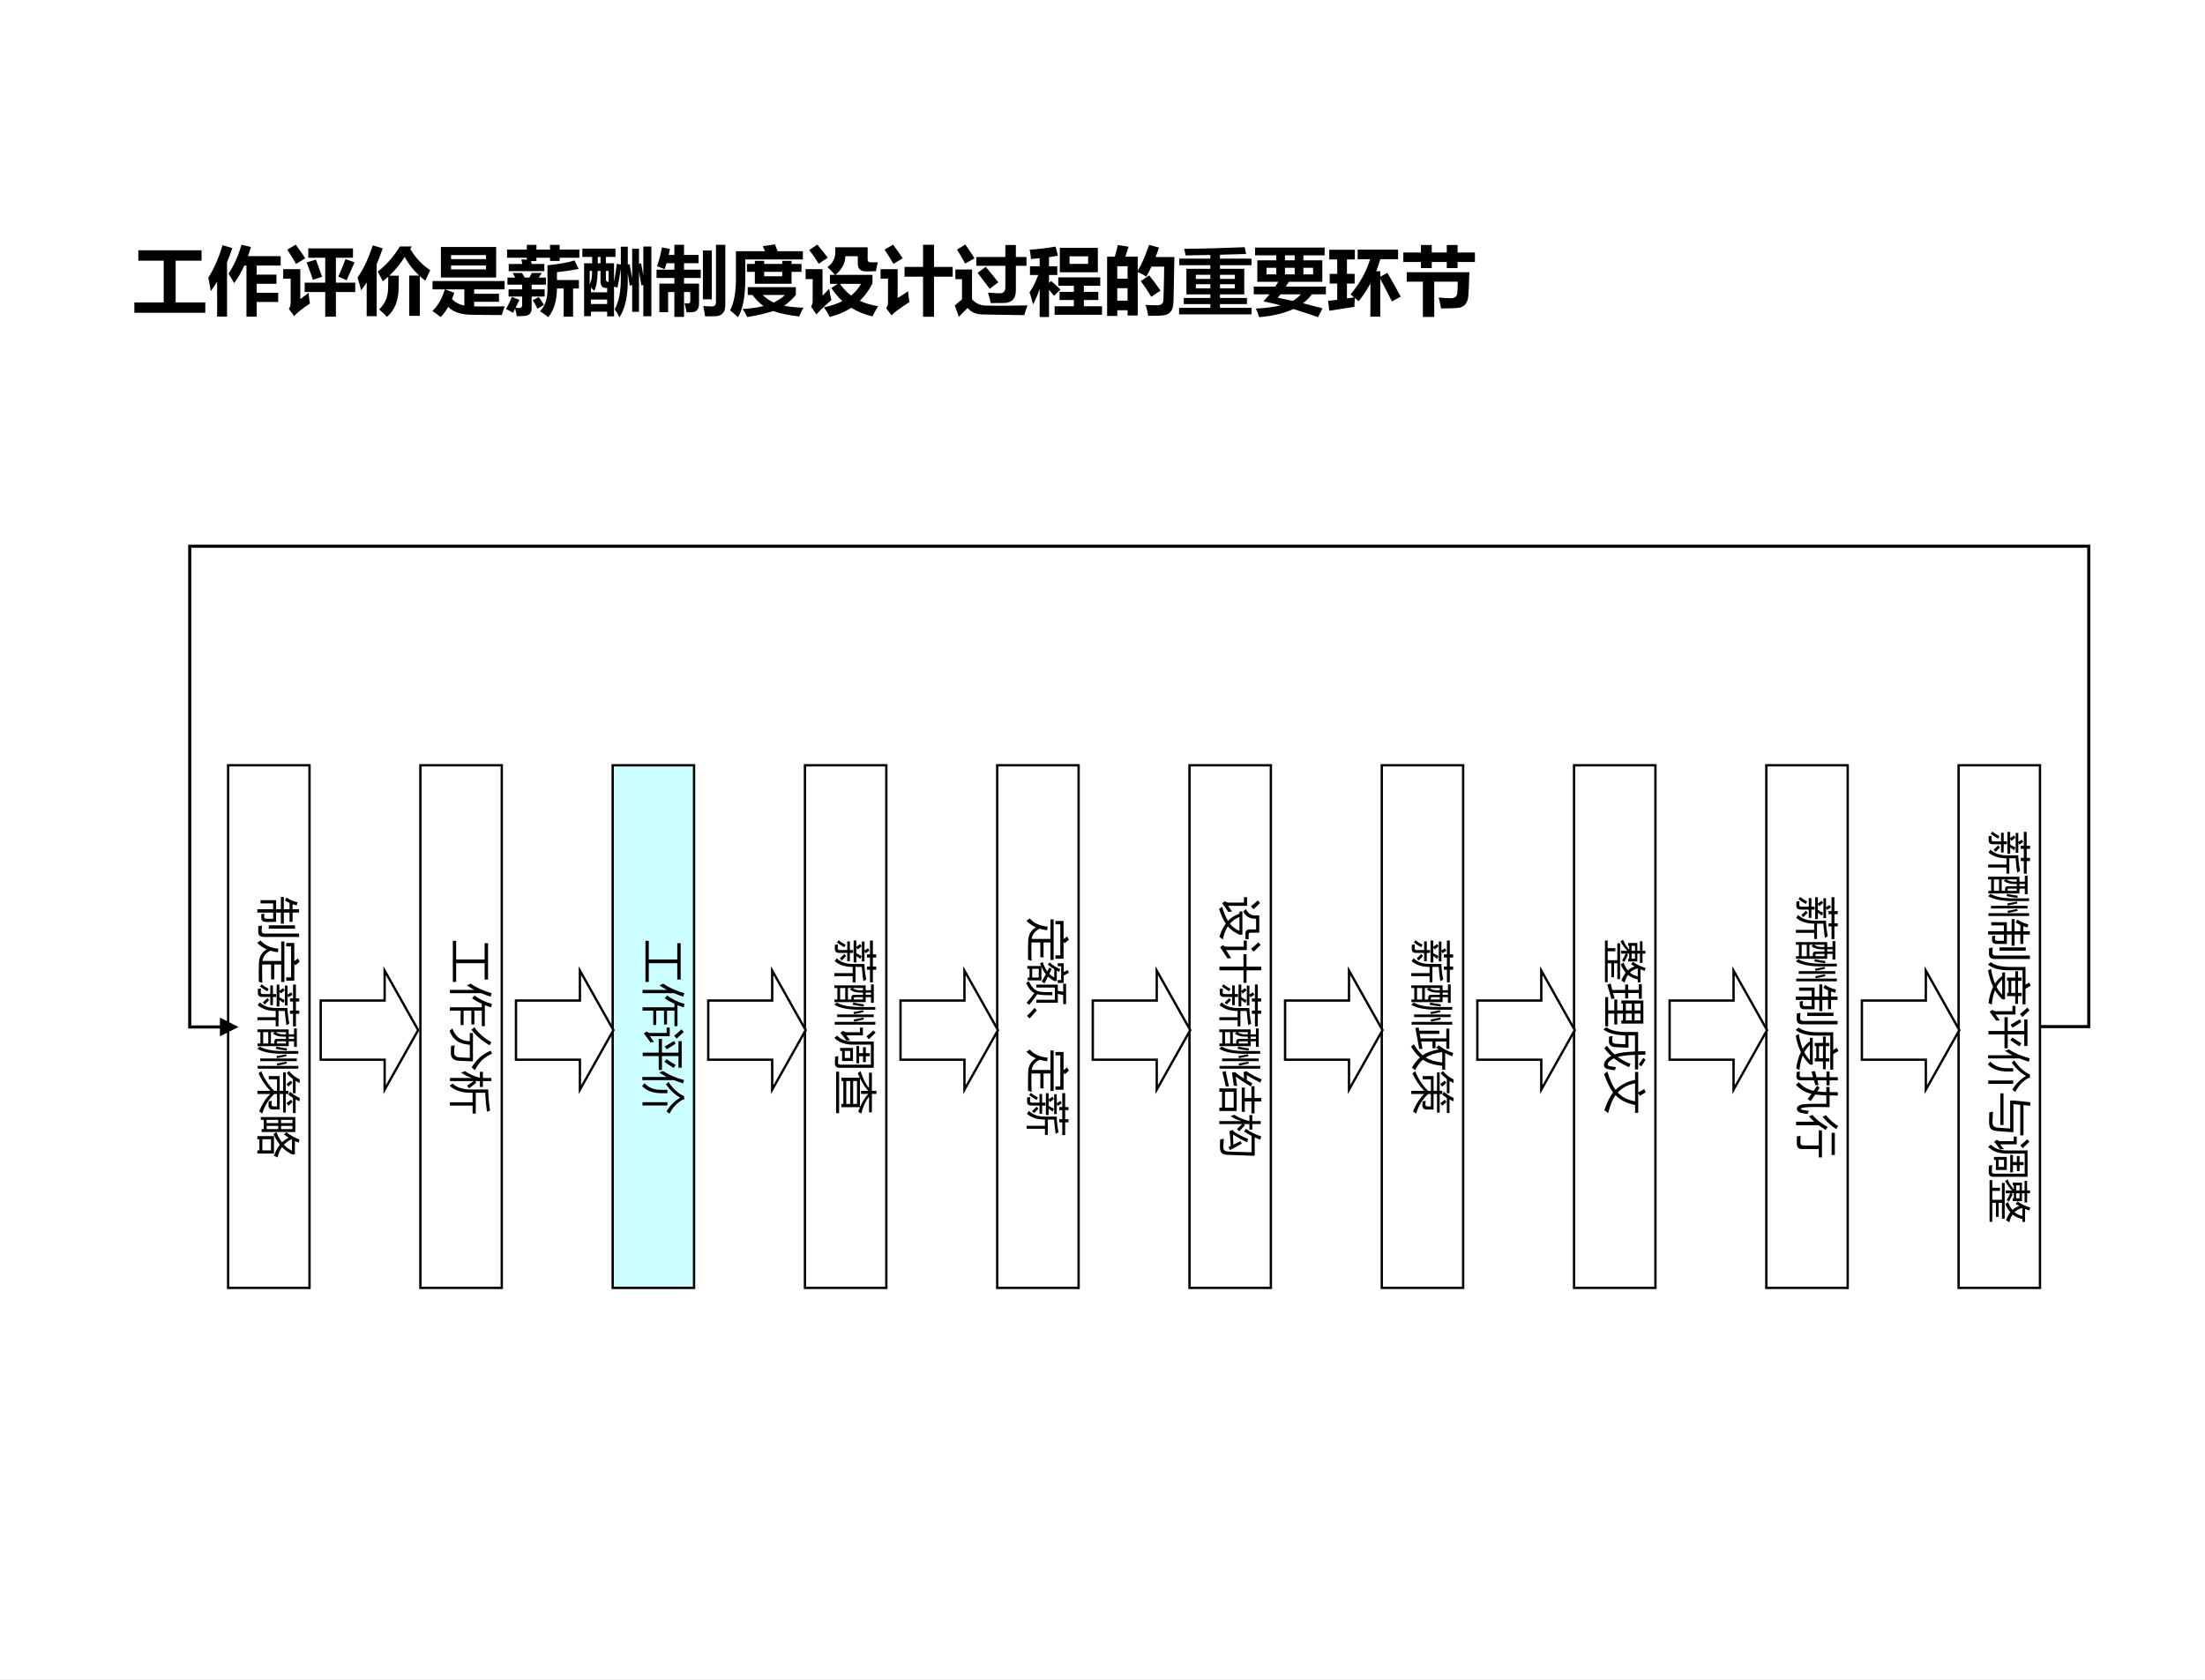 <?xml version="1.0" encoding="UTF-8" standalone="no"?>
<!DOCTYPE svg PUBLIC "-//W3C//DTD SVG 1.1//EN" "http://www.w3.org/Graphics/SVG/1.1/DTD/svg11.dtd">
<svg xmlns="http://www.w3.org/2000/svg" xmlns:xlink="http://www.w3.org/1999/xlink" version="1.1" width="708.72pt" height="540pt" viewBox="0 0 708.72 540">
<rect x="0" y="0" width="708.72" height="540" fill="#808080" stroke="none"/>
<g enable-background="new">
<g>
<g id="Layer-1" data-name="Artifact">
<clipPath id="cp72">
<path transform="matrix(1,0,0,-1,0,540)" d="M 0 0 L 708.72 0 L 708.72 540 L 0 540 Z " fill-rule="evenodd"/>
</clipPath>
<g clip-path="url(#cp72)">
<path transform="matrix(1,0,0,-1,0,540)" d="M 0 0 L 708.72 0 L 708.72 540 L 0 540 Z " fill="#ffffff" fill-rule="evenodd"/>
</g>
</g>
<g id="Layer-1" data-name="Span">
<clipPath id="cp73">
<path transform="matrix(1,0,0,-1,0,540)" d="M 0 0 L 708.72 0 L 708.72 540 L 0 540 Z " fill-rule="evenodd"/>
</clipPath>
<g clip-path="url(#cp73)">
<symbol id="font_4a_656">
<path d="M 0 .139 L .393 .139 L .393 .698 L .053 .698 L .053 .837 L .9 .837 L .9 .698 L .553 .698 L .553 .139 L .95 .139 L .95 0 L 0 0 L 0 .139 Z "/>
</symbol>
<symbol id="font_4a_480">
<path d="M .913 .44 L .648 .44 L .648 .32 L .936 .32 L .936 .197 L .648 .197 L .648 0 L .511 0 L .511 .684 L .482 .684 C .442 .594 .396 .516 .346 .449 C .327 .485 .302 .527 .271 .576 C .345 .688 .403 .816 .444 .963 L .571 .933 C .559 .89 .546 .849 .532 .81 L .969 .81 L .969 .684 L .648 .684 L .648 .563 L .913 .563 L .913 .44 M .19 .957 L .321 .919 C .3 .854 .277 .79 .251 .729 L .251 .001 L .118 .001 L .118 .468 C .091 .425 .063 .382 .033 .341 C .026 .391 .015 .451 0 .522 C .079 .647 .142 .792 .19 .957 Z "/>
</symbol>
<symbol id="font_4a_a6a">
<path d="M .168 .964 C .213 .903 .256 .843 .296 .782 L .172 .706 C .141 .763 .101 .827 .054 .898 L .168 .964 M .288 .455 L .563 .455 L .563 .789 L .336 .789 L .336 .914 L .935 .914 L .935 .789 L .706 .789 L .706 .455 L .965 .455 L .965 .33 L .706 .33 L .706 0 L .563 0 L .563 .33 L .288 .33 L .288 .455 M .835 .771 L .956 .727 L .849 .487 L .738 .536 C .768 .601 .8 .679 .835 .771 M .439 .764 L .521 .534 L .398 .494 C .372 .573 .344 .65 .314 .727 L .439 .764 M .34 .32 C .344 .263 .351 .215 .359 .176 C .26 .111 .189 .055 .147 .008 L .075 .104 C .091 .124 .1 .152 .1 .186 L .1 .509 L 0 .509 L 0 .636 L .229 .636 L .229 .235 C .282 .274 .319 .303 .34 .32 Z "/>
</symbol>
<symbol id="font_4a_45e">
<path d="M .693 .553 L .827 .553 C .747 .626 .682 .71 .632 .804 C .578 .714 .509 .63 .426 .552 L .553 .552 C .553 .485 .552 .435 .551 .399 C .551 .218 .498 .085 .394 0 C .369 .029 .335 .062 .289 .099 C .367 .172 .408 .267 .41 .382 C .411 .414 .412 .466 .412 .538 C .389 .517 .364 .496 .339 .476 C .321 .513 .298 .557 .271 .606 C .387 .696 .486 .808 .567 .943 L .728 .943 L .706 .912 C .773 .795 .862 .699 .974 .625 L .908 .485 C .882 .504 .858 .524 .835 .545 L .835 .014 L .693 .014 L .693 .553 M .204 .958 L .338 .918 C .314 .845 .287 .774 .257 .706 L .257 .009 L .123 .009 L .123 .462 C .1 .425 .075 .39 .049 .355 C .04 .396 .023 .453 0 .526 C .077 .634 .146 .778 .204 .958 Z "/>
</symbol>
<symbol id="font_4a_78a">
<path d="M .114 .938 L .854 .938 L .854 .529 L .114 .529 L .114 .938 M .718 .829 L .25 .829 L .25 .776 L .718 .776 L .718 .829 M .718 .638 L .718 .69 L .25 .69 L .25 .638 L .718 .638 M .111 0 C .077 .026 .04 .053 0 .08 C .073 .15 .129 .246 .167 .37 L .002 .37 L .002 .482 L .967 .482 L .967 .37 L .56 .37 L .56 .311 L .892 .311 L .892 .204 L .56 .204 L .56 .142 C .602 .141 .655 .141 .717 .141 C .788 .141 .872 .141 .969 .143 C .952 .1 .94 .062 .931 .027 C .883 .026 .8 .027 .681 .028 L .538 .03 C .388 .03 .28 .065 .212 .136 C .182 .082 .148 .037 .111 0 M .428 .153 L .428 .37 L .17 .37 L .293 .324 C .284 .295 .273 .268 .263 .242 C .305 .197 .36 .167 .428 .153 Z "/>
</symbol>
<symbol id="font_4a_5708">
<path d="M .976 .384 L .898 .384 L .898 .007 L .772 .007 L .772 .384 L .682 .384 C .681 .223 .643 .095 .566 0 C .533 .027 .495 .053 .455 .079 C .521 .147 .555 .241 .555 .361 L .555 .695 C .704 .71 .825 .731 .917 .76 L .973 .646 C .892 .63 .795 .615 .682 .602 L .682 .497 L .976 .497 L .976 .384 M .513 .616 L .036 .616 L .036 .712 L .219 .712 C .214 .735 .209 .754 .204 .771 L .278 .771 L .278 .796 L .014 .796 L .014 .905 L .278 .905 L .278 .968 L .407 .968 L .407 .905 L .589 .905 L .589 .968 L .718 .968 L .718 .905 L .982 .905 L .982 .796 L .718 .796 L .718 .753 L .589 .753 L .589 .796 L .407 .796 L .407 .752 L .335 .752 C .338 .74 .34 .726 .344 .712 L .513 .712 L .513 .616 M .344 .592 L .48 .592 C .466 .572 .451 .551 .437 .53 L .534 .53 L .534 .435 L .343 .435 L .343 .372 L .517 .372 L .517 .276 L .343 .276 L .343 .113 C .343 .055 .312 .022 .251 .017 C .229 .015 .193 .013 .143 .013 C .139 .046 .132 .079 .122 .113 C .112 .093 .102 .075 .092 .059 C .062 .077 .032 .094 0 .109 C .033 .167 .059 .221 .078 .271 L .179 .232 C .161 .192 .144 .157 .128 .126 C .145 .124 .161 .123 .178 .123 C .202 .123 .215 .136 .216 .161 L .216 .276 L .034 .276 L .034 .372 L .216 .372 L .216 .435 L .019 .435 L .019 .53 L .124 .53 C .114 .549 .102 .569 .088 .592 L .213 .592 C .225 .573 .238 .552 .252 .53 L .312 .53 C .324 .55 .334 .57 .344 .592 M .438 .269 C .453 .25 .476 .216 .508 .165 L .421 .113 C .397 .161 .376 .199 .358 .226 L .438 .269 Z "/>
</symbol>
<symbol id="font_4a_61d9">
<path d="M .632 .712 C .644 .652 .655 .589 .667 .522 L .667 .918 L .758 .918 L .758 .717 L .786 .725 C .797 .669 .807 .616 .816 .565 L .816 .948 L .924 .948 L .924 .014 L .816 .014 L .816 .435 L .791 .425 C .779 .493 .768 .555 .758 .611 L .758 .073 L .667 .073 L .667 .433 L .635 .422 C .626 .482 .617 .537 .608 .589 L .608 .502 C .61 .283 .572 .116 .496 0 C .479 .037 .457 .073 .433 .108 C .489 .209 .516 .348 .515 .525 L .515 .646 C .498 .542 .483 .459 .47 .397 L .424 .411 L .424 .013 L .332 .013 L .332 .076 L .115 .076 L .115 .015 L .023 .015 L .023 .724 L .131 .724 L .131 .809 L 0 .809 L 0 .92 L .443 .92 L .443 .809 L .315 .809 L .315 .724 L .424 .724 L .424 .476 C .437 .542 .449 .623 .461 .718 L .515 .706 L .515 .946 L .608 .946 L .608 .706 L .632 .712 M .159 .355 C .144 .37 .129 .385 .115 .398 L .115 .335 L .332 .335 L .332 .393 L .317 .393 C .268 .393 .243 .422 .243 .48 L .243 .621 L .205 .621 C .203 .501 .188 .413 .159 .355 M .115 .178 L .332 .178 L .332 .238 L .115 .238 L .115 .178 M .345 .475 L .351 .475 L .351 .621 L .315 .621 L .315 .512 C .315 .487 .325 .475 .345 .475 M .098 .44 C .109 .466 .118 .492 .124 .518 C .127 .539 .129 .574 .13 .621 L .098 .621 L .098 .44 M .206 .724 L .243 .724 L .243 .809 L .206 .809 L .206 .724 Z "/>
</symbol>
<symbol id="font_4a_4f1">
<path d="M .155 .063 L .038 .063 L .038 .445 L .239 .445 L .239 .521 L 0 .521 L 0 .632 L .239 .632 L .239 .719 L .134 .719 C .126 .69 .118 .663 .108 .639 C .08 .651 .047 .664 .007 .679 C .034 .757 .056 .841 .073 .931 L .18 .909 L .163 .83 L .239 .83 L .239 .966 L .368 .966 L .368 .83 L .563 .83 L .563 .719 L .368 .719 L .368 .632 L .592 .632 L .592 .521 L .368 .521 L .368 .445 L .569 .445 L .569 .181 C .569 .144 .562 .116 .546 .095 C .531 .074 .507 .063 .474 .062 C .441 .061 .417 .061 .402 .061 C .396 .096 .387 .136 .375 .183 C .392 .181 .408 .18 .423 .18 C .442 .18 .452 .19 .452 .212 L .452 .333 L .368 .333 L .368 0 L .239 0 L .239 .333 L .155 .333 L .155 .063 M .796 .965 L .921 .965 L .921 .158 C .921 .109 .91 .073 .887 .048 C .865 .023 .833 .01 .792 .009 C .751 .007 .704 .007 .65 .007 C .645 .045 .637 .091 .625 .145 C .676 .141 .716 .14 .745 .14 C .779 .14 .796 .16 .796 .2 L .796 .965 M .621 .889 L .74 .889 L .74 .235 L .621 .235 L .621 .889 Z "/>
</symbol>
<symbol id="font_4a_685">
<path d="M .881 .403 L .881 .298 C .829 .238 .777 .19 .725 .153 C .796 .14 .882 .131 .982 .128 C .963 .09 .944 .051 .925 .01 C .781 .027 .665 .052 .578 .083 C .485 .052 .369 .025 .23 .002 C .214 .038 .193 .075 .167 .11 C .272 .116 .366 .129 .448 .15 C .394 .189 .345 .239 .3 .298 L .237 .298 L .237 .403 L .881 .403 M .204 .525 C .205 .281 .173 .106 .106 0 C .071 .035 .035 .065 0 .092 C .055 .195 .082 .346 .079 .543 L .079 .884 L .468 .884 C .461 .903 .451 .925 .439 .952 L .602 .976 C .613 .946 .625 .915 .637 .884 L .975 .884 L .975 .774 L .204 .774 L .204 .525 M .226 .714 L .332 .714 L .332 .755 L .457 .755 L .457 .714 L .699 .714 L .699 .755 L .824 .755 L .824 .714 L .957 .714 L .957 .608 L .824 .608 L .824 .449 L .332 .449 L .332 .608 L .226 .608 L .226 .714 M .584 .197 C .643 .225 .694 .258 .735 .298 L .438 .298 C .48 .256 .529 .223 .584 .197 M .699 .549 L .699 .608 L .457 .608 L .457 .549 L .699 .549 Z "/>
</symbol>
<symbol id="font_4a_a66">
<path d="M .157 .969 C .211 .905 .257 .847 .297 .794 L .176 .712 C .129 .789 .086 .851 .048 .896 L .157 .969 M .967 .732 C .954 .68 .946 .64 .942 .612 C .882 .611 .838 .61 .81 .61 C .736 .61 .699 .645 .699 .715 L .699 .813 L .532 .813 C .532 .721 .488 .638 .401 .564 L .896 .564 L .896 .449 C .85 .359 .793 .281 .727 .216 C .799 .182 .881 .158 .972 .144 C .946 .104 .92 .058 .896 .007 C .79 .032 .695 .071 .611 .123 C .527 .067 .43 .026 .321 0 C .304 .041 .279 .084 .245 .128 C .34 .148 .422 .177 .493 .212 C .437 .263 .388 .321 .346 .388 L .431 .443 L .326 .443 L .326 .564 L .393 .564 C .367 .594 .334 .629 .293 .668 C .363 .717 .398 .785 .398 .869 L .398 .933 L .831 .933 L .831 .776 C .831 .751 .839 .737 .854 .734 C .87 .731 .907 .731 .967 .732 M .61 .287 C .666 .332 .71 .384 .742 .443 L .461 .443 C .502 .382 .552 .33 .61 .287 M .317 .377 C .323 .327 .332 .278 .346 .228 C .255 .147 .188 .082 .145 .034 L .073 .139 C .087 .157 .094 .182 .095 .215 L .095 .507 L 0 .507 L 0 .64 L .227 .64 L .227 .285 C .245 .305 .275 .335 .317 .377 Z "/>
</symbol>
<symbol id="font_4a_a5a">
<path d="M .168 .966 C .219 .897 .262 .837 .297 .784 L .172 .709 C .14 .766 .101 .83 .054 .9 L .168 .966 M .321 .668 L .569 .668 L .569 .965 L .716 .965 L .716 .668 L .966 .668 L .966 .537 L .716 .537 L .716 0 L .569 0 L .569 .537 L .321 .537 L .321 .668 M .369 .342 C .374 .281 .38 .233 .386 .197 C .261 .116 .181 .057 .147 .02 L .075 .115 C .091 .135 .1 .162 .1 .197 L .1 .511 L 0 .511 L 0 .638 L .229 .638 L .229 .252 C .256 .268 .303 .298 .369 .342 Z "/>
</symbol>
<symbol id="font_4a_ada">
<path d="M .142 .969 C .19 .9 .23 .839 .264 .785 C .252 .778 .21 .754 .139 .714 C .103 .78 .067 .842 .03 .902 L .142 .969 M .677 .963 L .818 .963 L .818 .802 L .96 .802 L .96 .684 L .818 .684 L .818 .358 C .818 .303 .806 .261 .78 .232 C .754 .204 .719 .189 .672 .187 C .626 .185 .562 .185 .481 .185 C .473 .226 .461 .272 .445 .324 C .523 .319 .576 .316 .604 .316 C .653 .316 .677 .343 .677 .396 L .677 .684 L .288 .684 L .288 .802 L .677 .802 L .677 .963 M .414 .67 C .458 .62 .514 .551 .583 .463 C .547 .437 .509 .408 .468 .375 C .418 .443 .364 .514 .306 .59 L .414 .67 M .974 .154 C .955 .1 .94 .057 .93 .023 L .373 .032 C .328 .033 .288 .041 .254 .056 C .221 .07 .194 .092 .173 .12 C .118 .067 .078 .027 .055 0 L 0 .153 L .097 .235 L .097 .505 L .008 .505 L .008 .634 L .231 .634 L .231 .236 C .279 .18 .343 .151 .424 .151 L .575 .149 C .675 .149 .808 .151 .974 .154 Z "/>
</symbol>
<symbol id="font_4a_938">
<path d="M .006 .68 L .136 .68 L .136 .787 C .097 .783 .058 .78 .02 .777 C .015 .827 .009 .868 .002 .902 C .105 .908 .221 .921 .35 .943 L .38 .821 C .34 .814 .3 .808 .261 .802 L .261 .68 L .372 .68 L .372 .563 L .261 .563 L .261 .456 L .288 .483 C .321 .456 .363 .418 .415 .368 L .328 .284 C .305 .313 .283 .34 .261 .364 L .261 0 L .136 0 L .136 .376 C .112 .303 .082 .233 .047 .167 C .035 .223 .019 .278 0 .331 C .043 .391 .082 .468 .117 .563 L .006 .563 L .006 .68 M .406 .927 L .915 .927 L .915 .599 L .406 .599 L .406 .927 M .785 .813 L .536 .813 L .536 .712 L .785 .712 L .785 .813 M .336 .144 L .594 .144 L .594 .228 L .402 .228 L .402 .337 L .594 .337 L .594 .418 L .385 .418 L .385 .531 L .947 .531 L .947 .418 L .728 .418 L .728 .337 L .921 .337 L .921 .228 L .728 .228 L .728 .144 L .971 .144 L .971 .03 L .336 .03 L .336 .144 Z "/>
</symbol>
<symbol id="font_4a_8e9">
<path d="M .143 .949 L .288 .927 L .244 .794 L .41 .794 L .41 .604 C .463 .691 .513 .807 .561 .951 L .695 .916 C .681 .873 .666 .83 .649 .789 L .901 .789 L .89 .227 C .889 .167 .883 .124 .875 .1 C .867 .076 .853 .056 .835 .041 C .818 .025 .792 .015 .76 .009 C .728 .004 .659 .001 .551 .001 C .541 .058 .529 .107 .514 .148 C .562 .145 .613 .143 .667 .143 C .683 .143 .697 .144 .708 .148 C .719 .152 .729 .157 .736 .164 C .743 .172 .748 .18 .751 .189 C .754 .198 .756 .238 .757 .309 L .762 .509 C .763 .571 .764 .621 .764 .66 L .594 .66 C .572 .615 .549 .57 .525 .527 C .494 .548 .456 .568 .41 .587 L .41 .006 L .274 .006 L .274 .076 L .136 .076 L .136 0 L 0 0 L 0 .794 L .103 .794 C .122 .858 .135 .91 .143 .949 M .274 .666 L .136 .666 L .136 .499 L .274 .499 L .274 .666 M .136 .204 L .274 .204 L .274 .371 L .136 .371 L .136 .204 M .563 .543 C .61 .487 .661 .419 .715 .339 L .592 .257 C .542 .338 .495 .408 .45 .465 L .563 .543 Z "/>
</symbol>
<symbol id="font_4a_b1c">
<path d="M 0 .088 L .419 .088 L .419 .138 L .063 .138 L .063 .22 L .419 .22 L .419 .268 L .098 .268 L .098 .611 L .419 .611 L .419 .659 L .003 .659 L .003 .747 L .419 .747 L .419 .796 L .087 .79 C .082 .819 .076 .848 .068 .878 C .345 .881 .615 .889 .879 .9 C .88 .898 .886 .868 .897 .809 L .548 .799 L .548 .747 L .97 .747 L .97 .659 L .548 .659 L .548 .611 L .873 .611 L .873 .268 L .548 .268 L .548 .22 L .909 .22 L .909 .138 L .548 .138 L .548 .088 L .97 .088 L .97 0 L 0 0 L 0 .088 M .747 .53 L .548 .53 L .548 .475 L .747 .475 L .747 .53 M .224 .475 L .419 .475 L .419 .53 L .224 .53 L .224 .475 M .747 .349 L .747 .404 L .548 .404 L .548 .349 L .747 .349 M .224 .349 L .419 .349 L .419 .404 L .224 .404 L .224 .349 Z "/>
</symbol>
<symbol id="font_4a_a4c">
<path d="M 0 .409 L .288 .409 C .302 .431 .316 .452 .328 .474 L .048 .474 L .048 .761 L .301 .761 L .301 .828 L .018 .828 L .018 .932 L .949 .932 L .949 .828 L .665 .828 L .665 .761 L .918 .761 L .918 .474 L .47 .474 C .456 .451 .443 .43 .429 .409 L .966 .409 L .966 .306 L .779 .306 C .745 .261 .705 .221 .659 .186 L .921 .119 L .861 0 C .742 .042 .631 .078 .531 .109 C .408 .052 .255 .015 .072 0 C .062 .037 .048 .076 .027 .115 C .157 .121 .268 .135 .359 .158 C .274 .181 .198 .198 .13 .211 C .159 .243 .186 .274 .211 .306 L 0 .306 L 0 .409 M .418 .761 L .548 .761 L .548 .828 L .418 .828 L .418 .761 M .418 .573 L .548 .573 L .548 .661 L .418 .661 L .418 .573 M .171 .573 L .301 .573 L .301 .661 L .171 .661 L .171 .573 M .795 .573 L .795 .661 L .665 .661 L .665 .573 L .795 .573 M .322 .26 C .375 .25 .442 .236 .522 .218 C .566 .243 .603 .272 .631 .306 L .358 .306 C .346 .289 .334 .274 .322 .26 Z "/>
</symbol>
<symbol id="font_4a_8ba">
<path d="M .794 .586 C .863 .469 .922 .363 .972 .268 L .854 .204 C .805 .301 .754 .402 .698 .507 L .698 0 L .566 0 L .566 .445 C .521 .36 .469 .281 .409 .206 C .391 .222 .374 .237 .359 .25 C .356 .223 .353 .183 .352 .132 L .015 .079 L 0 .212 L .122 .226 L .122 .443 L .021 .443 L .021 .573 L .122 .573 L .122 .766 L .015 .766 L .015 .896 L .358 .896 L .358 .766 L .252 .766 L .252 .573 L .355 .573 L .355 .443 L .252 .443 L .252 .244 L .348 .259 C .33 .275 .314 .287 .3 .298 C .424 .444 .511 .601 .562 .769 L .395 .769 L .395 .898 L .937 .898 L .937 .769 L .699 .769 C .683 .714 .664 .661 .644 .609 L .698 .609 L .698 .535 L .794 .586 Z "/>
</symbol>
<symbol id="font_4a_9fc">
<path d="M 0 .863 L .236 .863 L .236 .964 L .381 .964 L .381 .863 L .582 .863 L .582 .964 L .727 .964 L .727 .863 L .959 .863 L .959 .736 L .727 .736 L .727 .654 L .582 .654 L .582 .736 L .381 .736 L .381 .654 L .236 .654 L .236 .736 L 0 .736 L 0 .863 M .506 .114 C .499 .156 .488 .204 .474 .26 C .541 .254 .596 .251 .639 .251 C .664 .251 .684 .257 .698 .268 C .712 .279 .72 .294 .723 .314 C .726 .335 .728 .387 .729 .472 L .414 .472 L .414 0 L .262 0 L .262 .472 L .046 .472 L .046 .599 L .885 .599 C .879 .424 .874 .316 .87 .275 C .866 .235 .855 .203 .837 .178 C .819 .153 .795 .137 .765 .127 C .735 .118 .649 .114 .506 .114 Z "/>
</symbol>
<use xlink:href="#font_4a_656" transform="matrix(24,0,0,-24,43.185,100.547)"/>
<use xlink:href="#font_4a_480" transform="matrix(24,0,0,-24,66.951,101.789)"/>
<use xlink:href="#font_4a_a6a" transform="matrix(24,0,0,-24,91.021,101.789)"/>
<use xlink:href="#font_4a_45e" transform="matrix(24,0,0,-24,114.904,101.859)"/>
<use xlink:href="#font_4a_78a" transform="matrix(24,0,0,-24,138.974,101.906)"/>
<use xlink:href="#font_4a_5708" transform="matrix(24,0,0,-24,162.646,101.953)"/>
<use xlink:href="#font_4a_61d9" transform="matrix(24,0,0,-24,187.185,102)"/>
<use xlink:href="#font_4a_4f1" transform="matrix(24,0,0,-24,211.021,101.859)"/>
<use xlink:href="#font_4a_685" transform="matrix(24,0,0,-24,234.646,101.976)"/>
<use xlink:href="#font_4a_a66" transform="matrix(24,0,0,-24,258.928,101.883)"/>
<use xlink:href="#font_4a_a5a" transform="matrix(24,0,0,-24,283.021,101.836)"/>
<use xlink:href="#font_4a_ada" transform="matrix(24,0,0,-24,306.881,101.859)"/>
<use xlink:href="#font_4a_938" transform="matrix(24,0,0,-24,330.904,101.906)"/>
<use xlink:href="#font_4a_8e9" transform="matrix(24,0,0,-24,355.842,101.555)"/>
<use xlink:href="#font_4a_b1c" transform="matrix(24,0,0,-24,378.974,101.062)"/>
<use xlink:href="#font_4a_a4c" transform="matrix(24,0,0,-24,402.974,101.953)"/>
<use xlink:href="#font_4a_8ba" transform="matrix(24,0,0,-24,426.881,101.789)"/>
<use xlink:href="#font_4a_9fc" transform="matrix(24,0,0,-24,451.045,101.883)"/>
</g>
</g>
<g id="Layer-1" data-name="P">
<path transform="matrix(1,0,0,-1,0,540)" stroke-width=".75" stroke-linecap="butt" stroke-miterlimit="10" stroke-linejoin="miter" fill="none" stroke="#000000" d="M 73.32 126 L 99.48 126 L 99.48 294 L 73.32 294 Z "/>
</g>
<g id="Layer-1" data-name="Span">
<clipPath id="cp75">
<path transform="matrix(1,0,0,-1,0,540)" d="M 0 0 L 708.72 0 L 708.72 540 L 0 540 Z " fill-rule="evenodd"/>
</clipPath>
<g clip-path="url(#cp75)">
<symbol id="font_4c_4f2">
<path d="M .28 .955 L .356 .955 L .356 .806 L .568 .806 L .568 .737 L .356 .737 L .356 .606 L .611 .606 L .611 .538 L .356 .538 L .356 .429 L .57 .429 L .57 .196 C .57 .126 .538 .09 .475 .09 C .454 .089 .427 .089 .394 .09 C .39 .111 .385 .134 .379 .16 C .411 .158 .437 .157 .457 .157 C .484 .157 .498 .174 .498 .206 L .498 .362 L .356 .362 L .356 0 L .28 0 L .28 .362 L .146 .362 L .146 .073 L .073 .073 L .073 .429 L .28 .429 L .28 .538 L 0 .538 L 0 .606 L .28 .606 L .28 .737 L .136 .737 C .119 .7 .1 .664 .079 .631 C .058 .643 .035 .656 .013 .668 C .064 .745 .1 .829 .12 .92 L .192 .901 C .184 .868 .174 .836 .164 .806 L .28 .806 L .28 .955 M .837 .956 L .915 .956 L .915 .151 C .915 .063 .876 .02 .799 .02 C .773 .02 .73 .02 .668 .021 C .664 .046 .659 .074 .652 .105 C .707 .1 .748 .098 .775 .098 C .816 .098 .837 .121 .837 .167 L .837 .956 M .725 .261 L .649 .261 L .649 .862 L .725 .862 L .725 .261 Z "/>
</symbol>
<symbol id="font_4c_614">
<path d="M 0 .076 C .108 .169 .171 .306 .188 .486 L .27 .474 C .262 .413 .25 .357 .234 .305 C .284 .198 .363 .136 .469 .12 L .469 .55 L .022 .55 L .022 .623 L .95 .623 L .95 .55 L .55 .55 L .55 .392 L .89 .392 L .89 .319 L .55 .319 L .55 .115 C .679 .111 .82 .113 .973 .118 C .962 .093 .952 .066 .944 .037 C .785 .035 .646 .036 .526 .04 C .38 .04 .272 .1 .203 .219 C .166 .132 .115 .06 .052 0 C .037 .025 .02 .051 0 .076 M .058 .85 L .474 .85 C .455 .878 .435 .905 .413 .932 L .487 .972 C .513 .942 .54 .91 .57 .873 L .526 .85 L .922 .85 L .922 .664 L .845 .664 L .845 .776 L .135 .776 L .135 .665 L .058 .665 L .058 .85 Z "/>
</symbol>
<symbol id="font_4c_5708">
<path d="M .94 .665 C .868 .653 .759 .64 .612 .628 L .612 .484 L .964 .484 L .964 .419 L .823 .419 L .823 0 L .755 0 L .755 .419 L .612 .419 C .612 .246 .567 .109 .479 .007 C .459 .022 .438 .038 .414 .053 C .501 .141 .544 .263 .544 .419 L .544 .688 C .69 .695 .809 .71 .899 .731 L .94 .665 M .007 .882 L .325 .882 L .325 .958 L .396 .958 L .396 .882 L .604 .882 L .604 .958 L .676 .958 L .676 .882 L .966 .882 L .966 .816 L .676 .816 L .676 .746 L .604 .746 L .604 .816 L .396 .816 L .396 .746 L .325 .746 L .325 .816 L .007 .816 L .007 .882 M .027 .355 L .225 .355 L .225 .429 L .291 .429 L .291 .355 L .48 .355 L .48 .295 L .291 .295 L .291 .109 C .291 .044 .261 .011 .202 .011 L .107 .011 C .105 .034 .101 .057 .097 .081 C .132 .078 .162 .077 .185 .077 C .211 .077 .225 .092 .225 .121 L .225 .295 L .027 .295 L .027 .355 M .008 .504 L .151 .504 C .131 .534 .11 .562 .089 .59 L .138 .625 C .163 .598 .188 .568 .212 .535 L .168 .504 L .298 .504 C .32 .541 .342 .581 .363 .624 L .428 .597 C .406 .564 .385 .533 .363 .504 L .509 .504 L .509 .441 L .008 .441 L .008 .504 M .031 .69 L .236 .69 C .216 .724 .199 .752 .185 .773 L .241 .803 C .268 .763 .287 .733 .299 .712 L .252 .69 L .486 .69 L .486 .63 L .031 .63 L .031 .69 M .105 .258 L .163 .228 C .123 .159 .086 .103 .052 .059 C .028 .077 .01 .09 0 .097 C .038 .14 .073 .194 .105 .258 M .318 .229 L .362 .269 C .4 .235 .434 .201 .465 .167 L .416 .125 C .385 .16 .353 .194 .318 .229 Z "/>
</symbol>
<symbol id="font_4c_61d9">
<path d="M .022 .718 L .134 .718 L .134 .84 L 0 .84 L 0 .904 L .422 .904 L .422 .84 L .293 .84 L .293 .718 L .405 .718 L .405 .004 L .345 .004 L .345 .07 L .083 .07 L .083 .001 L .022 .001 L .022 .718 M .517 .938 L .579 .938 L .579 .58 C .58 .32 .542 .126 .465 0 C .452 .018 .435 .036 .414 .055 C .482 .168 .517 .345 .517 .587 L .517 .938 M .858 .939 L .921 .939 L .921 .008 L .858 .008 L .858 .939 M .688 .903 L .749 .903 L .749 .065 L .688 .065 L .688 .903 M .116 .357 C .103 .374 .092 .389 .083 .4 L .083 .311 L .345 .311 L .345 .389 L .299 .389 C .259 .389 .239 .409 .239 .45 L .239 .655 L .187 .655 L .187 .584 C .187 .492 .163 .416 .116 .357 M .083 .133 L .345 .133 L .345 .25 L .083 .25 L .083 .133 M .456 .679 L .506 .67 C .493 .576 .48 .492 .465 .418 C .447 .426 .43 .432 .415 .437 C .434 .517 .448 .597 .456 .679 M .345 .655 L .293 .655 L .293 .473 C .293 .456 .302 .447 .321 .447 L .345 .447 L .345 .655 M .76 .664 L .802 .677 C .82 .601 .836 .527 .851 .457 L .803 .442 C .79 .524 .775 .598 .76 .664 M .59 .658 L .632 .671 C .651 .593 .667 .52 .68 .451 L .633 .438 C .62 .518 .606 .592 .59 .658 M .083 .422 C .117 .461 .134 .518 .134 .593 L .134 .655 L .083 .655 L .083 .422 M .187 .718 L .239 .718 L .239 .84 L .187 .84 L .187 .718 Z "/>
</symbol>
<symbol id="font_4c_98c">
<path d="M .974 .111 C .951 .083 .934 .059 .921 .039 C .745 .113 .614 .2 .525 .298 L .525 0 L .453 0 L .453 .296 C .34 .187 .207 .097 .053 .027 C .036 .05 .019 .071 .002 .089 C .171 .155 .321 .254 .453 .385 L .453 .449 L .187 .449 L .187 .261 L .115 .261 L .115 .51 L .453 .51 L .453 .589 L .029 .589 L .029 .65 L .453 .65 L .453 .71 L .525 .71 L .525 .65 L .95 .65 L .95 .589 L .525 .589 L .525 .51 L .88 .51 L .88 .351 C .88 .286 .847 .254 .78 .254 C .754 .254 .725 .255 .693 .257 C .691 .282 .687 .307 .682 .33 C .715 .325 .742 .322 .762 .322 C .793 .322 .809 .338 .809 .368 L .809 .449 L .525 .449 L .525 .385 C .648 .255 .798 .163 .974 .111 M .19 .967 L .274 .967 C .259 .935 .243 .904 .225 .875 L .508 .875 L .508 .814 L .183 .814 C .144 .763 .1 .715 .049 .672 C .036 .688 .02 .705 0 .725 C .081 .79 .145 .871 .19 .967 M .614 .967 L .693 .967 C .679 .934 .664 .903 .649 .875 L .961 .875 L .961 .814 L .615 .814 C .591 .774 .565 .739 .539 .709 C .525 .719 .502 .732 .471 .746 C .531 .811 .578 .884 .614 .967 M .735 .665 C .721 .687 .694 .721 .654 .768 L .705 .804 C .74 .771 .769 .74 .793 .709 L .735 .665 M .299 .665 C .274 .698 .247 .731 .218 .765 L .269 .801 C .3 .771 .329 .74 .356 .709 L .299 .665 Z "/>
</symbol>
<symbol id="font_4c_90b">
<path d="M 0 .869 L .342 .869 L .342 .098 L .277 .098 L .277 .147 L .064 .147 L .064 .078 L 0 .078 L 0 .869 M .348 .66 C .413 .748 .47 .85 .517 .967 L .587 .944 C .574 .915 .561 .886 .548 .859 L .855 .859 L .855 .794 C .81 .704 .755 .627 .688 .563 C .753 .518 .831 .485 .925 .462 C .91 .435 .898 .408 .888 .381 C .786 .415 .702 .46 .633 .515 C .564 .46 .482 .412 .39 .369 C .374 .396 .359 .418 .345 .437 C .433 .47 .511 .513 .58 .564 C .541 .605 .504 .656 .471 .716 C .447 .676 .424 .64 .399 .608 C .38 .631 .363 .648 .348 .66 M .436 .38 L .835 .38 L .835 0 L .763 0 L .763 .047 L .508 .047 L .508 0 L .436 0 L .436 .38 M .763 .312 L .508 .312 L .508 .115 L .763 .115 L .763 .312 M .773 .793 L .514 .793 L .508 .782 C .544 .711 .586 .653 .633 .607 C .685 .655 .732 .717 .773 .793 M .064 .213 L .139 .213 L .139 .478 L .064 .478 L .064 .213 M .203 .213 L .277 .213 L .277 .478 L .203 .478 L .203 .213 M .277 .804 L .203 .804 L .203 .543 L .277 .543 L .277 .804 M .064 .543 L .139 .543 L .139 .804 L .064 .804 L .064 .543 Z "/>
</symbol>
<use xlink:href="#font_4c_4f2" transform="matrix(-0,14.04,14.04,0,82.718,288.347)"/>
<use xlink:href="#font_4c_614" transform="matrix(-0,14.04,14.04,0,82.663,302.318)"/>
<use xlink:href="#font_4c_5708" transform="matrix(-0,14.04,14.04,0,82.732,316.386)"/>
<use xlink:href="#font_4c_61d9" transform="matrix(-0,14.04,14.04,0,82.718,330.604)"/>
<use xlink:href="#font_4c_98c" transform="matrix(-0,14.04,14.04,0,82.732,344.298)"/>
<use xlink:href="#font_4c_90b" transform="matrix(-0,14.04,14.04,0,82.718,359.079)"/>
</g>
</g>
<g id="Layer-1" data-name="P">
<path transform="matrix(1,0,0,-1,0,540)" stroke-width=".75" stroke-linecap="butt" stroke-miterlimit="10" stroke-linejoin="miter" fill="none" stroke="#000000" d="M 135.12 126 L 161.28 126 L 161.28 294 L 135.12 294 Z "/>
</g>
<g id="Layer-1" data-name="Span">
<clipPath id="cp77">
<path transform="matrix(1,0,0,-1,0,540)" d="M 0 0 L 708.72 0 L 708.72 540 L 0 540 Z " fill-rule="evenodd"/>
</clipPath>
<g clip-path="url(#cp77)">
<symbol id="font_4c_657">
<path d="M 0 .076 L .428 .076 L .428 .728 L .056 .728 L .056 .806 L .888 .806 L .888 .728 L .514 .728 L .514 .076 L .942 .076 L .942 0 L 0 0 L 0 .076 Z "/>
</symbol>
<symbol id="font_4c_481">
<path d="M .271 .563 C .358 .682 .422 .814 .463 .96 L .543 .945 C .528 .895 .51 .847 .491 .8 L .973 .8 L .973 .731 L .617 .731 L .617 .561 L .934 .561 L .934 .492 L .617 .492 L .617 .314 L .946 .314 L .946 .246 L .617 .246 L .617 0 L .541 0 L .541 .731 L .461 .731 C .425 .652 .382 .577 .333 .508 C .315 .525 .294 .544 .271 .563 M 0 .474 C .092 .61 .164 .771 .218 .957 L .298 .934 C .273 .857 .246 .785 .218 .717 L .218 0 L .142 0 L .142 .558 C .109 .497 .074 .44 .037 .39 C .027 .414 .015 .442 0 .474 Z "/>
</symbol>
<symbol id="font_4c_4e3">
<path d="M .133 .537 L .782 .537 C .779 .426 .774 .318 .768 .213 C .76 .091 .702 .031 .595 .031 C .542 .031 .486 .032 .428 .036 C .424 .063 .419 .091 .414 .119 C .464 .112 .52 .108 .582 .107 C .647 .106 .683 .144 .689 .222 C .695 .292 .699 .373 .701 .465 L .401 .465 C .393 .356 .37 .269 .333 .202 C .284 .115 .201 .048 .084 0 C .067 .022 .049 .044 .028 .065 C .136 .106 .214 .164 .262 .241 C .296 .299 .316 .374 .321 .465 L .133 .465 L .133 .537 M .537 .943 L .607 .974 C .679 .799 .805 .669 .984 .582 C .955 .551 .934 .527 .921 .508 C .742 .611 .614 .757 .537 .943 M 0 .569 C .134 .664 .249 .794 .344 .958 L .413 .92 C .314 .747 .195 .608 .057 .503 C .043 .523 .024 .545 0 .569 Z "/>
</symbol>
<symbol id="font_4c_7e4">
<path d="M .42 .883 C .581 .885 .742 .899 .902 .925 L .929 .854 C .791 .834 .647 .821 .495 .814 L .495 .597 L .972 .597 L .972 .525 L .788 .525 L .788 .006 L .713 .006 L .713 .525 L .495 .525 L .495 .488 C .495 .277 .441 .114 .334 0 C .318 .023 .301 .045 .283 .064 C .374 .162 .42 .304 .42 .489 L .42 .883 M 0 .351 C .068 .45 .119 .564 .153 .693 L .014 .693 L .014 .761 L .155 .761 L .155 .955 L .227 .955 L .227 .761 L .361 .761 L .361 .693 L .227 .693 L .227 .582 L .263 .61 C .322 .541 .365 .485 .392 .443 L .331 .398 C .3 .447 .266 .497 .227 .549 L .227 .006 L .155 .006 L .155 .508 C .122 .41 .082 .329 .034 .264 C .026 .286 .015 .315 0 .351 Z "/>
</symbol>
<use xlink:href="#font_4c_657" transform="matrix(-0,14.04,14.04,0,145.543,302.418)"/>
<use xlink:href="#font_4c_481" transform="matrix(-0,14.04,14.04,0,144.597,316.211)"/>
<use xlink:href="#font_4c_4e3" transform="matrix(-0,14.04,14.04,0,144.474,330.21)"/>
<use xlink:href="#font_4c_7e4" transform="matrix(-0,14.04,14.04,0,144.528,344.332)"/>
</g>
</g>
<g id="Layer-1" data-name="P">
<path transform="matrix(1,0,0,-1,0,540)" d="M 196.92 126 L 223.08 126 L 223.08 294 L 196.92 294 Z " fill="#ccffff" fill-rule="evenodd"/>
<path transform="matrix(1,0,0,-1,0,540)" stroke-width=".75" stroke-linecap="butt" stroke-miterlimit="10" stroke-linejoin="miter" fill="none" stroke="#000000" d="M 196.92 126 L 223.08 126 L 223.08 294 L 196.92 294 Z "/>
</g>
<g id="Layer-1" data-name="Span">
<clipPath id="cp78">
<path transform="matrix(1,0,0,-1,0,540)" d="M 0 0 L 708.72 0 L 708.72 540 L 0 540 Z " fill-rule="evenodd"/>
</clipPath>
<g clip-path="url(#cp78)">
<symbol id="font_4c_a9b">
<path d="M .258 .441 L .574 .441 L .574 .819 L .311 .819 L .311 .893 L .918 .893 L .918 .819 L .653 .819 L .653 .441 L .972 .441 L .972 .367 L .653 .367 L .653 0 L .574 0 L .574 .367 L .258 .367 L .258 .441 M .331 .26 C .333 .227 .335 .199 .338 .176 C .254 .118 .186 .068 .135 .026 L .089 .092 C .111 .111 .122 .137 .122 .172 L .122 .549 L 0 .549 L 0 .619 L .197 .619 L .197 .162 C .24 .193 .285 .225 .331 .26 M .723 .546 C .77 .61 .813 .679 .854 .754 L .925 .711 C .882 .642 .836 .572 .785 .5 L .723 .546 M .306 .717 L .367 .754 C .416 .684 .46 .615 .498 .549 L .43 .505 C .386 .586 .345 .656 .306 .717 M .1 .94 C .171 .868 .222 .813 .254 .778 L .186 .721 C .145 .775 .096 .831 .04 .889 L .1 .94 Z "/>
</symbol>
<symbol id="font_4c_45f">
<path d="M 0 .478 C .088 .615 .157 .776 .206 .961 L .282 .938 C .259 .863 .234 .793 .208 .728 L .208 .006 L .135 .006 L .135 .564 C .102 .501 .068 .443 .033 .393 C .021 .428 .01 .456 0 .478 M .664 .963 L .65 .938 C .731 .796 .84 .693 .977 .63 C .96 .61 .942 .588 .923 .562 C .791 .638 .687 .742 .61 .874 C .537 .748 .435 .639 .302 .546 C .286 .569 .269 .589 .251 .607 C .398 .7 .507 .818 .576 .963 L .664 .963 M .507 .581 L .507 .442 C .507 .254 .453 .107 .345 0 C .326 .019 .304 .037 .279 .055 C .38 .147 .431 .274 .431 .436 L .431 .581 L .507 .581 M .713 .581 L .789 .581 L .789 .01 L .713 .01 L .713 .581 Z "/>
</symbol>
<use xlink:href="#font_4c_657" transform="matrix(-0,14.04,14.04,0,207.463,302.418)"/>
<use xlink:href="#font_4c_481" transform="matrix(-0,14.04,14.04,0,206.517,316.211)"/>
<use xlink:href="#font_4c_a9b" transform="matrix(-0,14.04,14.04,0,206.572,330.319)"/>
<use xlink:href="#font_4c_45f" transform="matrix(-0,14.04,14.04,0,206.366,344.291)"/>
</g>
</g>
<g id="Layer-1" data-name="P">
<path transform="matrix(1,0,0,-1,0,540)" stroke-width=".75" stroke-linecap="butt" stroke-miterlimit="10" stroke-linejoin="miter" fill="none" stroke="#000000" d="M 258.72 126 L 284.88 126 L 284.88 294 L 258.72 294 Z "/>
</g>
<g id="Layer-1" data-name="Span">
<clipPath id="cp79">
<path transform="matrix(1,0,0,-1,0,540)" d="M 0 0 L 708.72 0 L 708.72 540 L 0 540 Z " fill-rule="evenodd"/>
</clipPath>
<g clip-path="url(#cp79)">
<symbol id="font_4c_ab2">
<path d="M .391 .836 L .391 .435 C .391 .244 .339 .099 .235 0 C .219 .023 .202 .044 .185 .062 C .274 .148 .319 .27 .319 .427 L .319 .902 L .921 .902 L .921 .121 C .921 .049 .888 .013 .821 .013 C .783 .013 .731 .014 .667 .016 C .664 .04 .659 .065 .652 .091 C .721 .086 .771 .084 .801 .084 C .833 .084 .85 .101 .85 .136 L .85 .836 L .391 .836 M .466 .426 L .765 .426 L .765 .177 L .534 .177 L .534 .132 L .466 .132 L .466 .426 M .421 .567 L .585 .567 L .585 .657 L .448 .657 L .448 .72 L .585 .72 L .585 .812 L .655 .812 L .655 .72 L .79 .72 L .79 .657 L .655 .657 L .655 .567 L .819 .567 L .819 .505 L .421 .505 L .421 .567 M .288 .36 C .289 .331 .292 .303 .295 .275 C .227 .226 .169 .179 .119 .136 L .074 .199 C .096 .223 .106 .252 .106 .287 L .106 .585 L 0 .585 L 0 .653 L .178 .653 L .178 .273 C .212 .299 .249 .328 .288 .36 M .696 .363 L .534 .363 L .534 .239 L .696 .239 L .696 .363 M .119 .943 C .163 .9 .212 .849 .266 .79 L .201 .735 C .15 .8 .104 .854 .063 .896 L .119 .943 Z "/>
</symbol>
<symbol id="font_4c_7f2">
<path d="M .034 .82 L .451 .82 L .451 .925 L .521 .925 L .521 .82 L .943 .82 L .943 .755 L .582 .755 C .684 .676 .814 .617 .972 .577 C .955 .552 .94 .529 .927 .508 C .892 .52 .858 .533 .825 .547 L .825 .123 L .751 .123 L .751 .167 L .225 .167 L .225 .122 L .15 .122 L .15 .542 C .117 .527 .082 .512 .046 .498 C .032 .518 .017 .539 0 .561 C .168 .614 .297 .678 .386 .755 L .034 .755 L .034 .82 M .011 .07 L .962 .07 L .962 0 L .011 0 L .011 .07 M .451 .571 L .451 .739 C .376 .667 .28 .603 .161 .547 L .825 .547 C .705 .598 .603 .661 .521 .737 L .521 .571 L .451 .571 M .225 .234 L .751 .234 L .751 .324 L .225 .324 L .225 .234 M .751 .479 L .225 .479 L .225 .391 L .751 .391 L .751 .479 Z "/>
</symbol>
<use xlink:href="#font_4c_5708" transform="matrix(-0,14.04,14.04,0,268.176,302.226)"/>
<use xlink:href="#font_4c_61d9" transform="matrix(-0,14.04,14.04,0,268.162,316.444)"/>
<use xlink:href="#font_4c_ab2" transform="matrix(-0,14.04,14.04,0,268.176,330.319)"/>
<use xlink:href="#font_4c_7f2" transform="matrix(-0,14.04,14.04,0,268.724,344.332)"/>
</g>
</g>
<g id="Layer-1" data-name="P">
<path transform="matrix(1,0,0,-1,0,540)" stroke-width=".75" stroke-linecap="butt" stroke-miterlimit="10" stroke-linejoin="miter" fill="none" stroke="#000000" d="M 320.52 126 L 346.68 126 L 346.68 294 L 320.52 294 Z "/>
</g>
<g id="Layer-1" data-name="Span">
<clipPath id="cp80">
<path transform="matrix(1,0,0,-1,0,540)" d="M 0 0 L 708.72 0 L 708.72 540 L 0 540 Z " fill-rule="evenodd"/>
</clipPath>
<g clip-path="url(#cp80)">
<symbol id="font_4c_bcc">
<path d="M .125 .531 L .161 .586 C .2 .567 .236 .549 .271 .532 C .304 .565 .333 .603 .356 .644 L .166 .644 C .132 .587 .095 .537 .056 .494 C .041 .51 .026 .525 .01 .541 C .072 .606 .122 .686 .162 .779 L .227 .758 C .217 .738 .208 .72 .198 .702 L .435 .702 L .435 .646 C .408 .592 .374 .544 .333 .501 C .39 .472 .442 .446 .489 .421 L .449 .357 C .394 .389 .337 .421 .279 .452 C .23 .412 .174 .378 .109 .35 L .421 .35 L .421 .036 L .356 .036 L .356 .078 L .156 .078 L .156 .028 L .092 .028 L .092 .342 C .072 .334 .052 .326 .032 .319 C .024 .337 .013 .357 0 .379 C .084 .406 .156 .441 .216 .485 C .186 .5 .156 .516 .125 .531 M .517 .726 L .659 .726 L .682 .849 L .497 .849 L .497 .915 L .964 .915 L .964 .849 L .757 .849 L .73 .726 L .934 .726 L .934 .235 L .865 .235 L .865 .659 L .585 .659 L .585 .235 L .517 .235 L .517 .726 M .69 .599 L .761 .599 C .762 .433 .755 .318 .738 .254 C .832 .188 .914 .128 .983 .072 L .935 .01 C .871 .067 .797 .127 .712 .188 C .672 .115 .596 .052 .485 0 C .472 .019 .457 .04 .438 .062 C .558 .116 .632 .18 .661 .255 C .685 .307 .694 .422 .69 .599 M .029 .86 L .23 .86 C .217 .89 .202 .92 .185 .951 L .248 .979 C .272 .934 .292 .894 .308 .86 L .48 .86 L .48 .723 L .414 .723 L .414 .802 L .096 .802 L .096 .723 L .029 .723 L .029 .86 M .356 .289 L .156 .289 L .156 .139 L .356 .139 L .356 .289 Z "/>
</symbol>
<symbol id="font_4c_6f9d">
<path d="M .24 .059 L .181 0 C .126 .06 .066 .117 0 .171 L .052 .225 C .133 .16 .195 .104 .24 .059 Z "/>
</symbol>
<use xlink:href="#font_4c_614" transform="matrix(-0,14.04,14.04,0,329.907,295.238)"/>
<use xlink:href="#font_4c_bcc" transform="matrix(-0,14.04,14.04,0,329.811,309.237)"/>
<use xlink:href="#font_4c_6f9d" transform="matrix(-0,14.04,14.04,0,330.086,324.011)"/>
<use xlink:href="#font_4c_614" transform="matrix(-0,14.04,14.04,0,329.907,337.358)"/>
<use xlink:href="#font_4c_5708" transform="matrix(-0,14.04,14.04,0,329.976,351.299)"/>
</g>
</g>
<g id="Layer-1" data-name="P">
<path transform="matrix(1,0,0,-1,0,540)" stroke-width=".75" stroke-linecap="butt" stroke-miterlimit="10" stroke-linejoin="miter" fill="none" stroke="#000000" d="M 382.32 126 L 408.48 126 L 408.48 294 L 382.32 294 Z "/>
</g>
<g id="Layer-1" data-name="Span">
<clipPath id="cp81">
<path transform="matrix(1,0,0,-1,0,540)" d="M 0 0 L 708.72 0 L 708.72 540 L 0 540 Z " fill-rule="evenodd"/>
</clipPath>
<g clip-path="url(#cp81)">
<symbol id="font_4c_a97">
<path d="M .327 .467 L .327 .534 L .859 .534 L .859 .467 C .808 .354 .744 .265 .669 .201 C .752 .146 .852 .108 .969 .087 C .946 .058 .926 .031 .909 .008 C .793 .041 .692 .09 .605 .154 C .517 .094 .405 .043 .27 0 C .253 .024 .236 .048 .219 .07 C .348 .105 .456 .15 .543 .204 C .467 .277 .413 .364 .378 .467 L .327 .467 M .737 .848 L .493 .848 L .493 .819 C .493 .7 .438 .61 .329 .552 C .312 .573 .293 .593 .272 .612 C .369 .662 .417 .73 .417 .817 L .417 .92 L .813 .92 L .813 .721 C .813 .691 .828 .677 .858 .677 L .966 .677 C .963 .65 .96 .626 .958 .604 L .829 .604 C .768 .604 .737 .638 .737 .706 L .737 .848 M .33 .297 C .331 .266 .334 .237 .337 .21 C .248 .152 .181 .105 .138 .07 L .091 .135 C .113 .156 .124 .186 .124 .223 L .124 .57 L 0 .57 L 0 .641 L .198 .641 L .198 .207 C .241 .235 .285 .265 .33 .297 M .133 .938 C .183 .888 .231 .838 .276 .787 L .208 .73 C .16 .792 .116 .844 .074 .887 L .133 .938 M .452 .467 C .485 .384 .537 .311 .607 .248 C .676 .301 .731 .374 .772 .467 L .452 .467 Z "/>
</symbol>
<symbol id="font_4c_a8b">
<path d="M .312 .621 L .597 .621 L .597 .957 L .681 .957 L .681 .621 L .967 .621 L .967 .551 L .681 .551 L .681 0 L .597 0 L .597 .551 L .312 .551 L .312 .621 M .402 .27 C .404 .236 .407 .207 .409 .185 C .305 .119 .219 .063 .151 .015 L .104 .081 C .127 .101 .139 .13 .139 .17 L .139 .557 L 0 .557 L 0 .627 L .217 .627 L .217 .152 C .273 .187 .335 .226 .402 .27 M .1 .944 C .171 .871 .222 .817 .254 .782 L .186 .725 C .145 .779 .096 .835 .04 .893 L .1 .944 Z "/>
</symbol>
<symbol id="font_4c_9c8">
<path d="M .398 .396 L .914 .396 L .914 0 L .838 0 L .838 .061 L .475 .061 L .475 0 L .398 0 L .398 .396 M .379 .582 L .617 .582 L .617 .734 L .347 .734 L .347 .805 L .617 .805 L .617 .961 L .695 .961 L .695 .805 L .969 .805 L .969 .734 L .695 .734 L .695 .582 L .935 .582 L .935 .512 L .379 .512 L .379 .582 M .128 .374 C .215 .386 .286 .397 .343 .407 C .339 .382 .336 .357 .334 .333 C .262 .323 .163 .307 .038 .287 L .022 .359 C .064 .403 .114 .471 .171 .565 C .117 .562 .067 .558 .022 .555 L .004 .621 C .064 .701 .126 .817 .19 .968 L .265 .938 C .194 .8 .137 .697 .092 .627 C .13 .628 .169 .629 .21 .63 C .232 .668 .255 .709 .279 .754 L .352 .718 C .277 .594 .203 .479 .128 .374 M .838 .328 L .475 .328 L .475 .129 L .838 .129 L .838 .328 M 0 .144 C .12 .167 .238 .193 .353 .221 C .351 .195 .35 .17 .35 .146 C .244 .124 .135 .098 .021 .068 L 0 .144 Z "/>
</symbol>
<symbol id="font_4c_7e3">
<path d="M .321 .608 C .394 .711 .452 .828 .496 .96 L .571 .936 C .552 .891 .534 .849 .517 .81 L .938 .81 C .928 .477 .922 .271 .918 .192 C .915 .124 .899 .077 .871 .052 C .844 .026 .796 .014 .727 .014 C .675 .014 .621 .015 .565 .019 C .562 .045 .556 .073 .549 .104 C .613 .097 .672 .093 .724 .092 C .769 .091 .799 .099 .814 .115 C .831 .129 .84 .159 .842 .204 C .846 .292 .852 .47 .858 .738 L .482 .738 C .448 .671 .414 .614 .382 .567 C .366 .58 .345 .593 .321 .608 M 0 .343 C .068 .448 .116 .564 .144 .689 L .007 .689 L .007 .755 L .145 .755 L .145 .948 L .212 .948 L .212 .755 L .339 .755 L .339 .689 L .212 .689 L .212 .558 L .239 .586 C .284 .546 .329 .503 .377 .457 L .325 .403 C .285 .45 .247 .49 .212 .523 L .212 0 L .145 0 L .145 .503 C .113 .401 .075 .319 .031 .257 C .023 .285 .012 .313 0 .343 M .601 .482 L .66 .514 C .708 .432 .757 .342 .808 .245 L .738 .208 C .73 .226 .722 .243 .714 .261 C .629 .256 .546 .25 .464 .243 C .444 .241 .415 .236 .378 .229 L .345 .299 C .366 .313 .383 .331 .397 .352 C .451 .436 .504 .539 .556 .661 L .629 .631 C .59 .546 .532 .44 .453 .313 C .547 .316 .624 .319 .685 .321 C .659 .375 .631 .429 .601 .482 Z "/>
</symbol>
<use xlink:href="#font_4c_a97" transform="matrix(-0,14.04,14.04,0,391.827,288.402)"/>
<use xlink:href="#font_4c_a8b" transform="matrix(-0,14.04,14.04,0,391.937,302.359)"/>
<use xlink:href="#font_4c_5708" transform="matrix(-0,14.04,14.04,0,391.896,316.386)"/>
<use xlink:href="#font_4c_61d9" transform="matrix(-0,14.04,14.04,0,391.882,330.604)"/>
<use xlink:href="#font_4c_9c8" transform="matrix(-0,14.04,14.04,0,391.923,344.298)"/>
<use xlink:href="#font_4c_7e3" transform="matrix(-0,14.04,14.04,0,391.91,358.352)"/>
</g>
</g>
<g id="Layer-1" data-name="P">
<path transform="matrix(1,0,0,-1,0,540)" stroke-width=".75" stroke-linecap="butt" stroke-miterlimit="10" stroke-linejoin="miter" fill="none" stroke="#000000" d="M 444.12 126 L 470.28 126 L 470.28 294 L 444.12 294 Z "/>
</g>
<g id="Layer-1" data-name="Span">
<clipPath id="cp82">
<path transform="matrix(1,0,0,-1,0,540)" d="M 0 0 L 708.72 0 L 708.72 540 L 0 540 Z " fill-rule="evenodd"/>
</clipPath>
<g clip-path="url(#cp82)">
<symbol id="font_4c_77a">
<path d="M .584 .967 L .66 .941 C .636 .884 .612 .831 .587 .782 L .967 .782 L .967 .714 L .876 .714 C .86 .532 .814 .384 .738 .271 C .799 .201 .88 .142 .979 .092 C .956 .067 .937 .043 .92 .019 C .83 .072 .752 .133 .687 .204 C .622 .13 .538 .062 .436 0 C .422 .02 .405 .041 .384 .065 C .49 .127 .574 .194 .636 .266 C .573 .356 .529 .478 .502 .632 C .489 .611 .476 .592 .462 .574 C .448 .591 .43 .611 .408 .633 C .484 .727 .542 .838 .584 .967 M .074 .649 L .146 .649 L .146 .2 C .179 .206 .214 .212 .249 .218 L .249 .808 L .025 .808 L .025 .877 L .488 .877 L .488 .808 L .321 .808 L .321 .561 L .475 .561 L .475 .491 L .321 .491 L .321 .231 C .376 .242 .432 .253 .49 .264 C .488 .235 .488 .21 .489 .188 C .309 .155 .149 .125 .011 .099 L 0 .175 C .024 .179 .049 .183 .074 .188 L .074 .649 M .801 .714 L .562 .714 C .584 .556 .626 .431 .687 .336 C .748 .434 .786 .56 .801 .714 Z "/>
</symbol>
<use xlink:href="#font_4c_5708" transform="matrix(-0,14.04,14.04,0,453.606,302.226)"/>
<use xlink:href="#font_4c_61d9" transform="matrix(-0,14.04,14.04,0,453.592,316.444)"/>
<use xlink:href="#font_4c_77a" transform="matrix(-0,14.04,14.04,0,453.524,330.292)"/>
<use xlink:href="#font_4c_98c" transform="matrix(-0,14.04,14.04,0,453.606,344.305)"/>
</g>
</g>
<g id="Layer-1" data-name="P">
<path transform="matrix(1,0,0,-1,0,540)" stroke-width=".75" stroke-linecap="butt" stroke-miterlimit="10" stroke-linejoin="miter" fill="none" stroke="#000000" d="M 505.92 126 L 532.08 126 L 532.08 294 L 505.92 294 Z "/>
</g>
<g id="Layer-1" data-name="Span">
<clipPath id="cp83">
<path transform="matrix(1,0,0,-1,0,540)" d="M 0 0 L 708.72 0 L 708.72 540 L 0 540 Z " fill-rule="evenodd"/>
</clipPath>
<g clip-path="url(#cp83)">
<symbol id="font_4c_785">
<path d="M .018 .062 L .193 .062 L .193 .238 L .264 .238 L .264 .062 L .469 .062 L .469 .283 L .082 .283 L .082 .346 L .902 .346 L .902 .283 L .539 .283 L .539 .208 L .859 .208 L .859 .146 L .539 .146 L .539 .062 L .974 .062 L .974 0 L .018 0 L .018 .062 M 0 .412 C .083 .447 .159 .494 .228 .555 L .139 .555 L .139 .53 L .075 .53 L .075 .741 L .254 .741 L .254 .801 L .035 .801 L .035 .859 L .254 .859 L .254 .926 L .319 .926 L .319 .859 L .531 .859 L .531 .801 L .319 .801 L .319 .741 L .498 .741 L .498 .53 L .435 .53 L .435 .555 L .319 .555 L .319 .496 L .344 .528 C .402 .501 .457 .473 .51 .445 L .477 .392 C .422 .424 .369 .451 .319 .474 L .319 .368 L .254 .368 L .254 .513 C .194 .453 .123 .401 .041 .356 C .029 .373 .016 .391 0 .412 M .521 .424 C .593 .451 .653 .484 .702 .523 C .663 .567 .633 .619 .611 .68 C .596 .652 .58 .625 .563 .599 L .505 .64 C .567 .722 .614 .819 .646 .931 L .715 .91 C .702 .877 .69 .845 .677 .813 L .975 .813 L .975 .751 L .91 .751 C .889 .662 .854 .587 .806 .527 C .853 .495 .913 .469 .984 .45 C .968 .429 .952 .405 .936 .377 C .863 .404 .802 .436 .753 .475 C .703 .431 .641 .393 .566 .361 C .553 .38 .538 .401 .521 .424 M .84 .751 L .655 .751 C .674 .679 .706 .619 .752 .571 C .794 .621 .824 .681 .84 .751 M .435 .609 L .435 .687 L .319 .687 L .319 .609 L .435 .609 M .139 .609 L .254 .609 L .254 .687 L .139 .687 L .139 .609 Z "/>
</symbol>
<symbol id="font_4c_8f2">
<path d="M .311 .068 L .616 .068 L .616 .209 L .367 .209 L .367 .277 L .616 .277 L .616 .406 L .46 .406 L .46 .37 L .388 .37 L .388 .874 L .917 .874 L .917 .37 L .845 .37 L .845 .406 L .688 .406 L .688 .277 L .938 .277 L .938 .209 L .688 .209 L .688 .068 L .98 .068 L .98 0 L .311 0 L .311 .068 M 0 .126 C .05 .138 .099 .15 .146 .162 L .146 .458 L .023 .458 L .023 .526 L .146 .526 L .146 .771 L .014 .771 L .014 .839 L .35 .839 L .35 .771 L .218 .771 L .218 .526 L .342 .526 L .342 .458 L .218 .458 L .218 .182 C .261 .194 .302 .206 .343 .218 C .346 .188 .35 .163 .354 .142 C .242 .112 .133 .08 .026 .047 L 0 .126 M .688 .473 L .845 .473 L .845 .608 L .688 .608 L .688 .473 M .46 .473 L .616 .473 L .616 .608 L .46 .608 L .46 .473 M .845 .808 L .688 .808 L .688 .673 L .845 .673 L .845 .808 M .46 .673 L .616 .673 L .616 .808 L .46 .808 L .46 .673 Z "/>
</symbol>
<symbol id="font_4c_6e8">
<path d="M .423 .081 C .498 .132 .565 .19 .624 .257 C .586 .353 .564 .508 .557 .723 L .188 .723 L .188 .574 L .47 .574 C .466 .45 .461 .345 .454 .261 C .446 .171 .403 .126 .323 .126 C .297 .126 .261 .127 .217 .13 C .213 .154 .208 .181 .201 .211 C .247 .204 .285 .201 .315 .201 C .353 .201 .374 .227 .379 .279 C .384 .339 .388 .413 .391 .502 L .188 .502 C .183 .276 .137 .108 .051 0 C .035 .022 .018 .045 0 .067 C .074 .165 .11 .319 .11 .53 L .11 .795 L .554 .795 C .552 .846 .55 .902 .548 .962 L .629 .962 C .629 .916 .629 .86 .631 .795 L .968 .795 L .968 .723 L .634 .723 C .64 .548 .656 .417 .682 .33 C .745 .416 .797 .513 .838 .621 L .915 .589 C .859 .456 .792 .341 .713 .243 C .761 .146 .808 .097 .854 .097 C .87 .097 .883 .112 .892 .143 C .901 .19 .908 .239 .913 .289 C .941 .278 .966 .269 .987 .262 C .978 .192 .967 .135 .955 .091 C .943 .043 .915 .018 .873 .014 C .833 .011 .795 .024 .759 .054 C .719 .084 .686 .126 .658 .179 C .603 .119 .543 .067 .479 .022 C .462 .042 .443 .062 .423 .081 M .703 .914 L .744 .965 C .799 .934 .85 .901 .897 .867 L .851 .809 C .804 .846 .755 .881 .703 .914 Z "/>
</symbol>
<symbol id="font_4c_786">
<path d="M .01 .783 L .479 .783 C .446 .846 .42 .891 .401 .92 L .477 .955 C .495 .927 .522 .882 .559 .818 L .488 .783 L .947 .783 L .947 .711 L .767 .711 C .732 .525 .657 .376 .542 .263 C .629 .2 .767 .143 .955 .093 C .925 .059 .902 .031 .887 .008 C .703 .071 .568 .138 .48 .207 C .392 .139 .252 .07 .059 0 C .042 .023 .022 .048 0 .076 C .186 .132 .326 .194 .42 .263 C .302 .39 .226 .539 .194 .711 L .01 .711 L .01 .783 M .684 .711 L .272 .711 C .301 .551 .371 .418 .482 .314 C .588 .412 .655 .545 .684 .711 Z "/>
</symbol>
<use xlink:href="#font_4c_785" transform="matrix(-0,14.04,14.04,0,515.858,302.075)"/>
<use xlink:href="#font_4c_8f2" transform="matrix(-0,14.04,14.04,0,515.927,316.156)"/>
<use xlink:href="#font_4c_6e8" transform="matrix(-0,14.04,14.04,0,515.351,330.196)"/>
<use xlink:href="#font_4c_786" transform="matrix(-0,14.04,14.04,0,515.557,344.428)"/>
</g>
</g>
<g id="Layer-1" data-name="P">
<path transform="matrix(1,0,0,-1,0,540)" stroke-width=".75" stroke-linecap="butt" stroke-miterlimit="10" stroke-linejoin="miter" fill="none" stroke="#000000" d="M 567.72 126 L 593.88 126 L 593.88 294 L 567.72 294 Z "/>
</g>
<g id="Layer-1" data-name="Span">
<clipPath id="cp84">
<path transform="matrix(1,0,0,-1,0,540)" d="M 0 0 L 708.72 0 L 708.72 540 L 0 540 Z " fill-rule="evenodd"/>
</clipPath>
<g clip-path="url(#cp84)">
<symbol id="font_4c_686">
<path d="M .236 .326 L .236 .391 L .849 .391 L .849 .327 C .79 .264 .721 .208 .642 .162 C .736 .124 .846 .099 .973 .088 L .935 .012 C .789 .032 .666 .068 .563 .119 C .455 .066 .33 .027 .189 .001 C .179 .022 .166 .045 .149 .071 C .278 .091 .391 .122 .489 .162 C .419 .207 .362 .262 .317 .326 L .236 .326 M .207 .689 L .353 .689 L .353 .771 L .427 .771 L .427 .689 L .703 .689 L .703 .772 L .777 .772 L .777 .689 L .955 .689 L .955 .625 L .777 .625 L .777 .438 L .703 .438 L .703 .472 L .427 .472 L .427 .437 L .353 .437 L .353 .625 L .207 .625 L .207 .689 M .467 .944 L .538 .979 C .56 .944 .583 .904 .605 .86 L .965 .86 L .965 .792 L .186 .792 L .186 .498 C .186 .275 .142 .109 .056 0 C .039 .021 .021 .044 0 .066 C .072 .154 .108 .3 .109 .503 L .109 .86 L .515 .86 C .5 .889 .484 .917 .467 .944 M .427 .534 L .703 .534 L .703 .625 L .427 .625 L .427 .534 M .747 .326 L .398 .326 C .445 .275 .5 .232 .565 .197 C .636 .234 .697 .277 .747 .326 Z "/>
</symbol>
<symbol id="font_4c_6fc">
<path d="M .334 .487 L .38 .546 C .408 .528 .436 .509 .464 .491 C .472 .549 .476 .618 .478 .698 L .362 .698 L .362 .772 L .479 .772 C .481 .832 .482 .895 .482 .961 L .559 .961 C .558 .893 .557 .83 .556 .772 L .824 .772 C .823 .682 .822 .59 .821 .498 C .819 .318 .826 .198 .844 .138 C .848 .123 .855 .116 .864 .116 C .873 .116 .88 .125 .884 .142 C .893 .178 .902 .23 .91 .298 C .936 .285 .96 .275 .982 .27 C .973 .204 .963 .15 .951 .107 C .936 .052 .906 .024 .863 .024 C .82 .024 .788 .055 .77 .116 C .755 .168 .747 .27 .748 .421 C .747 .507 .747 .599 .747 .698 L .554 .698 C .552 .603 .546 .518 .535 .443 C .585 .409 .636 .374 .687 .339 L .637 .271 C .598 .301 .559 .33 .52 .358 C .488 .218 .419 .099 .312 0 C .296 .022 .277 .044 .254 .066 C .359 .163 .425 .277 .451 .407 C .412 .434 .373 .461 .334 .487 M 0 .439 C .046 .45 .091 .461 .138 .473 L .138 .702 L .009 .702 L .009 .772 L .138 .772 L .138 .961 L .21 .961 L .21 .772 L .324 .772 L .324 .702 L .21 .702 L .21 .492 C .245 .502 .281 .511 .316 .521 C .318 .493 .32 .468 .323 .447 L .21 .416 L .21 .12 C .21 .049 .181 .014 .123 .014 C .095 .014 .061 .014 .021 .016 C .018 .04 .014 .066 .008 .094 C .049 .089 .078 .087 .095 .087 C .123 .087 .138 .102 .138 .133 L .138 .395 C .095 .382 .052 .37 .01 .357 L 0 .439 Z "/>
</symbol>
<symbol id="font_4c_a67">
<path d="M .354 .592 L .972 .592 L .972 .519 L .782 .519 L .782 .137 C .782 .056 .742 .016 .66 .016 C .605 .016 .55 .016 .493 .017 C .489 .043 .484 .072 .479 .104 C .529 .099 .58 .097 .632 .097 C .677 .097 .699 .119 .699 .163 L .699 .519 L .354 .519 L .354 .592 M 0 .373 C .101 .456 .193 .572 .275 .722 L .344 .68 C .31 .622 .275 .568 .237 .517 L .237 0 L .156 0 L .156 .417 C .117 .372 .076 .331 .034 .294 C .024 .321 .012 .348 0 .373 M .41 .887 L .917 .887 L .917 .813 L .41 .813 L .41 .887 M .005 .683 C .108 .763 .192 .856 .255 .962 L .325 .919 C .25 .803 .156 .699 .044 .607 C .032 .632 .019 .657 .005 .683 Z "/>
</symbol>
<use xlink:href="#font_4c_5708" transform="matrix(-0,14.04,14.04,0,577.226,288.306)"/>
<use xlink:href="#font_4c_61d9" transform="matrix(-0,14.04,14.04,0,577.212,302.524)"/>
<use xlink:href="#font_4c_4f2" transform="matrix(-0,14.04,14.04,0,577.212,316.427)"/>
<use xlink:href="#font_4c_686" transform="matrix(-0,14.04,14.04,0,577.157,330.302)"/>
<use xlink:href="#font_4c_6fc" transform="matrix(-0,14.04,14.04,0,577.212,344.326)"/>
<use xlink:href="#font_4c_a67" transform="matrix(-0,14.04,14.04,0,577.294,358.393)"/>
</g>
</g>
<g id="Layer-1" data-name="P">
<path transform="matrix(1,0,0,-1,0,540)" stroke-width=".75" stroke-linecap="butt" stroke-miterlimit="10" stroke-linejoin="miter" fill="none" stroke="#000000" d="M 629.52 126 L 655.68 126 L 655.68 294 L 629.52 294 Z "/>
</g>
<g id="Layer-1" data-name="Span">
<clipPath id="cp85">
<path transform="matrix(1,0,0,-1,0,540)" d="M 0 0 L 708.72 0 L 708.72 540 L 0 540 Z " fill-rule="evenodd"/>
</clipPath>
<g clip-path="url(#cp85)">
<symbol id="font_4c_40a">
<path d="M .165 .482 L .165 .557 L .204 .942 L .285 .942 L .27 .787 L .963 .787 L .963 .713 L .263 .713 L .248 .557 L .892 .557 C .884 .42 .875 .293 .865 .175 C .856 .106 .836 .059 .806 .035 C .776 .012 .727 0 .659 0 C .595 .001 .521 .002 .437 .004 C .433 .026 .427 .054 .42 .089 C .519 .082 .593 .078 .642 .077 C .729 .071 .776 .105 .784 .18 C .793 .266 .8 .367 .806 .482 L .165 .482 M 0 .33 L .724 .33 L .724 .256 L 0 .256 L 0 .33 Z "/>
</symbol>
<use xlink:href="#font_4c_5708" transform="matrix(-0,14.04,14.04,0,639.026,267.306)"/>
<use xlink:href="#font_4c_61d9" transform="matrix(-0,14.04,14.04,0,639.012,281.524)"/>
<use xlink:href="#font_4c_4f2" transform="matrix(-0,14.04,14.04,0,639.012,295.427)"/>
<use xlink:href="#font_4c_686" transform="matrix(-0,14.04,14.04,0,638.957,309.302)"/>
<use xlink:href="#font_4c_a9b" transform="matrix(-0,14.04,14.04,0,639.122,323.353)"/>
<use xlink:href="#font_4c_45f" transform="matrix(-0,14.04,14.04,0,638.916,337.324)"/>
<use xlink:href="#font_4c_40a" transform="matrix(-0,14.04,14.04,0,639.327,351.447)"/>
<use xlink:href="#font_4c_ab2" transform="matrix(-0,14.04,14.04,0,639.026,365.347)"/>
<use xlink:href="#font_4c_785" transform="matrix(-0,14.04,14.04,0,639.478,379.096)"/>
</g>
</g>
<g id="Layer-1" data-name="P">
<path transform="matrix(1,0,0,-1,0,540)" d="M 103.08 218.37 L 123.63 218.37 L 123.63 228 L 134.4 208.86 L 123.63 189.72 L 123.63 199.35 L 103.08 199.35 Z " fill="#ffffff" fill-rule="evenodd"/>
<path transform="matrix(1,0,0,-1,0,540)" stroke-width=".75" stroke-linecap="butt" stroke-miterlimit="10" stroke-linejoin="miter" fill="none" stroke="#000000" d="M 103.08 218.37 L 123.63 218.37 L 123.63 228 L 134.4 208.86 L 123.63 189.72 L 123.63 199.35 L 103.08 199.35 Z "/>
</g>
<g id="Layer-1" data-name="P">
<path transform="matrix(1,0,0,-1,0,540)" d="M 165.84 218.37 L 186.39 218.37 L 186.39 228 L 197.16 208.86 L 186.39 189.72 L 186.39 199.35 L 165.84 199.35 Z " fill="#ffffff" fill-rule="evenodd"/>
<path transform="matrix(1,0,0,-1,0,540)" stroke-width=".75" stroke-linecap="butt" stroke-miterlimit="10" stroke-linejoin="miter" fill="none" stroke="#000000" d="M 165.84 218.37 L 186.39 218.37 L 186.39 228 L 197.16 208.86 L 186.39 189.72 L 186.39 199.35 L 165.84 199.35 Z "/>
</g>
<g id="Layer-1" data-name="P">
<path transform="matrix(1,0,0,-1,0,540)" d="M 227.64 218.37 L 248.19 218.37 L 248.19 228 L 258.96 208.86 L 248.19 189.72 L 248.19 199.35 L 227.64 199.35 Z " fill="#ffffff" fill-rule="evenodd"/>
<path transform="matrix(1,0,0,-1,0,540)" stroke-width=".75" stroke-linecap="butt" stroke-miterlimit="10" stroke-linejoin="miter" fill="none" stroke="#000000" d="M 227.64 218.37 L 248.19 218.37 L 248.19 228 L 258.96 208.86 L 248.19 189.72 L 248.19 199.35 L 227.64 199.35 Z "/>
</g>
<g id="Layer-1" data-name="P">
<path transform="matrix(1,0,0,-1,0,540)" d="M 289.44 218.37 L 309.99 218.37 L 309.99 228 L 320.76 208.86 L 309.99 189.72 L 309.99 199.35 L 289.44 199.35 Z " fill="#ffffff" fill-rule="evenodd"/>
<path transform="matrix(1,0,0,-1,0,540)" stroke-width=".75" stroke-linecap="butt" stroke-miterlimit="10" stroke-linejoin="miter" fill="none" stroke="#000000" d="M 289.44 218.37 L 309.99 218.37 L 309.99 228 L 320.76 208.86 L 309.99 189.72 L 309.99 199.35 L 289.44 199.35 Z "/>
</g>
<g id="Layer-1" data-name="P">
<path transform="matrix(1,0,0,-1,0,540)" d="M 351.24 218.37 L 371.79 218.37 L 371.79 228 L 382.56 208.86 L 371.79 189.72 L 371.79 199.35 L 351.24 199.35 Z " fill="#ffffff" fill-rule="evenodd"/>
<path transform="matrix(1,0,0,-1,0,540)" stroke-width=".75" stroke-linecap="butt" stroke-miterlimit="10" stroke-linejoin="miter" fill="none" stroke="#000000" d="M 351.24 218.37 L 371.79 218.37 L 371.79 228 L 382.56 208.86 L 371.79 189.72 L 371.79 199.35 L 351.24 199.35 Z "/>
</g>
<g id="Layer-1" data-name="P">
<path transform="matrix(1,0,0,-1,0,540)" d="M 413.04 218.37 L 433.59 218.37 L 433.59 228 L 444.36 208.86 L 433.59 189.72 L 433.59 199.35 L 413.04 199.35 Z " fill="#ffffff" fill-rule="evenodd"/>
<path transform="matrix(1,0,0,-1,0,540)" stroke-width=".75" stroke-linecap="butt" stroke-miterlimit="10" stroke-linejoin="miter" fill="none" stroke="#000000" d="M 413.04 218.37 L 433.59 218.37 L 433.59 228 L 444.36 208.86 L 433.59 189.72 L 433.59 199.35 L 413.04 199.35 Z "/>
</g>
<g id="Layer-1" data-name="P">
<path transform="matrix(1,0,0,-1,0,540)" d="M 474.84 218.37 L 495.39 218.37 L 495.39 228 L 506.16 208.86 L 495.39 189.72 L 495.39 199.35 L 474.84 199.35 Z " fill="#ffffff" fill-rule="evenodd"/>
<path transform="matrix(1,0,0,-1,0,540)" stroke-width=".75" stroke-linecap="butt" stroke-miterlimit="10" stroke-linejoin="miter" fill="none" stroke="#000000" d="M 474.84 218.37 L 495.39 218.37 L 495.39 228 L 506.16 208.86 L 495.39 189.72 L 495.39 199.35 L 474.84 199.35 Z "/>
</g>
<g id="Layer-1" data-name="P">
<path transform="matrix(1,0,0,-1,0,540)" d="M 536.64 218.37 L 557.19 218.37 L 557.19 228 L 567.96 208.86 L 557.19 189.72 L 557.19 199.35 L 536.64 199.35 Z " fill="#ffffff" fill-rule="evenodd"/>
<path transform="matrix(1,0,0,-1,0,540)" stroke-width=".75" stroke-linecap="butt" stroke-miterlimit="10" stroke-linejoin="miter" fill="none" stroke="#000000" d="M 536.64 218.37 L 557.19 218.37 L 557.19 228 L 567.96 208.86 L 557.19 189.72 L 557.19 199.35 L 536.64 199.35 Z "/>
</g>
<g id="Layer-1" data-name="P">
<path transform="matrix(1,0,0,-1,0,540)" d="M 598.44 218.37 L 618.99 218.37 L 618.99 228 L 629.76 208.86 L 618.99 189.72 L 618.99 199.35 L 598.44 199.35 Z " fill="#ffffff" fill-rule="evenodd"/>
<path transform="matrix(1,0,0,-1,0,540)" stroke-width=".75" stroke-linecap="butt" stroke-miterlimit="10" stroke-linejoin="miter" fill="none" stroke="#000000" d="M 598.44 218.37 L 618.99 218.37 L 618.99 228 L 629.76 208.86 L 618.99 189.72 L 618.99 199.35 L 598.44 199.35 Z "/>
</g>
<g id="Layer-1" data-name="P">
<path transform="matrix(1,0,0,-1,0,540)" d="M 655.66 209.5 L 671.86 209.5 L 671.86 364.92 L 60.478 364.92 L 60.478 209.38 L 71.68 209.38 L 71.68 210.38 L 60.978 210.38 L 61.478 209.88 L 61.478 364.42 L 60.978 363.92 L 671.36 363.92 L 670.86 364.42 L 670.86 210 L 671.36 210.5 L 655.66 210.5 Z M 70.68 206.88 L 76.68 209.88 L 70.68 212.88 Z "/>
</g>
</g>
</g>
</svg>
